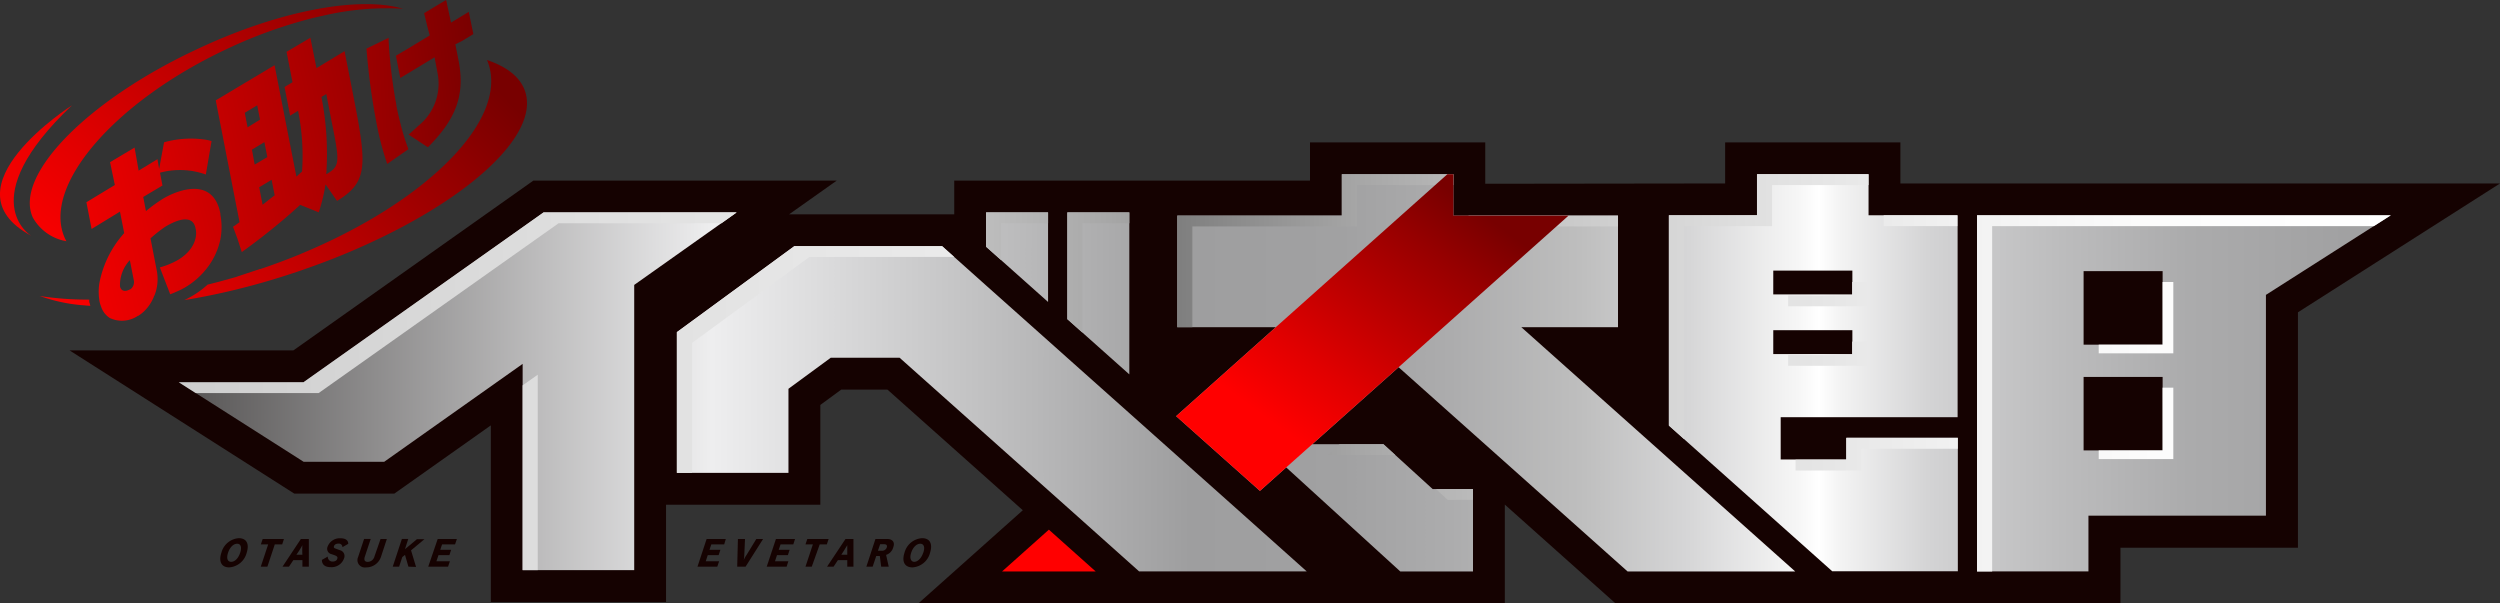 <svg xmlns="http://www.w3.org/2000/svg" xmlns:xlink="http://www.w3.org/1999/xlink" width="241.268" height="58.221" viewBox="0 0 241.268 58.221"><rect x="0" y="0" width="241.268" height="58.221" fill="#333333" stroke="none"/><defs><style>.a,.k{isolation:isolate;}.b{fill:#150201;}.c{fill:url(#a);}.d{fill:url(#b);}.e{fill:url(#c);}.f{fill:url(#d);}.g{fill:url(#e);}.h{fill:url(#f);}.i{fill:url(#g);}.j{fill:url(#h);}.k{mix-blend-mode:overlay;}.l{fill:url(#i);}.m{fill:url(#j);}.n{fill:url(#k);}.o{fill:url(#l);}.p{fill:url(#m);}.q{fill:url(#n);}.r{fill:url(#o);}.s{fill:url(#p);}.t{fill:url(#q);}.u{fill:url(#r);}.v{fill:url(#s);}.w{fill:url(#t);}.x{fill:url(#u);}.y{fill:url(#v);}.z{fill:url(#w);}.aa{fill:url(#x);}.ab{fill:url(#y);}.ac{fill:url(#z);}.ad{fill:url(#aa);}.ae{fill:url(#ab);}.af{fill:url(#ac);}.ag{fill:url(#ad);}.ah{fill:url(#ae);}.ai{fill:url(#af);}.aj{fill:url(#ag);}.ak{fill:url(#ah);}</style><linearGradient id="a" x1="-4.317" y1="0.5" x2="0.93" y2="0.5" gradientUnits="objectBoundingBox"><stop offset="0" stop-color="#595757"/><stop offset="0.24" stop-color="#eeeeef"/><stop offset="0.46" stop-color="#9e9e9f"/><stop offset="0.53" stop-color="#a1a1a2"/><stop offset="0.58" stop-color="#acacad"/><stop offset="0.64" stop-color="#bebebe"/><stop offset="0.69" stop-color="#d6d6d7"/><stop offset="0.74" stop-color="#f6f6f6"/><stop offset="0.75" stop-color="#fff"/><stop offset="0.76" stop-color="#f3f3f3"/><stop offset="0.8" stop-color="#d4d4d5"/><stop offset="0.85" stop-color="#bcbcbd"/><stop offset="0.89" stop-color="#ababac"/><stop offset="0.94" stop-color="#a1a1a2"/><stop offset="1" stop-color="#9e9e9f"/></linearGradient><linearGradient id="b" x1="-1.591" x2="1.915" xlink:href="#a"/><linearGradient id="c" x1="-5.113" x2="2.397" xlink:href="#a"/><linearGradient id="d" x1="-12.82" x2="22.186" xlink:href="#a"/><linearGradient id="e" x1="-14.131" x2="20.875" xlink:href="#a"/><linearGradient id="f" x1="0.022" x2="3.913" xlink:href="#a"/><linearGradient id="g" x1="-0.771" x2="2.675" xlink:href="#a"/><linearGradient id="h" x1="2.599" y1="-3.183" x2="4.991" y2="-7.945" gradientUnits="objectBoundingBox"><stop offset="0" stop-color="red"/><stop offset="0.25" stop-color="#e10000"/><stop offset="0.8" stop-color="#960000"/><stop offset="1" stop-color="#780000"/></linearGradient><linearGradient id="i" x1="3.711" y1="0.5" x2="-7.697" y2="0.5" gradientUnits="objectBoundingBox"><stop offset="0" stop-color="#fff"/><stop offset="0.11" stop-color="#fcfcfc"/><stop offset="0.2" stop-color="#f1f1f1"/><stop offset="0.29" stop-color="#dfdfdf"/><stop offset="0.38" stop-color="#c7c7c7"/><stop offset="0.46" stop-color="#a7a7a7"/><stop offset="0.54" stop-color="#7f7f7f"/><stop offset="0.62" stop-color="#525252"/><stop offset="0.63" stop-color="#474747"/><stop offset="0.63" stop-color="#505050"/><stop offset="0.63" stop-color="#747474"/><stop offset="0.63" stop-color="#949494"/><stop offset="0.63" stop-color="#b0b0b0"/><stop offset="0.63" stop-color="#c6c6c6"/><stop offset="0.63" stop-color="#d7d7d7"/><stop offset="0.63" stop-color="#e2e2e2"/><stop offset="0.63" stop-color="#e9e9e9"/><stop offset="0.63" stop-color="#ebebeb"/><stop offset="0.79" stop-color="#e0e0e0"/><stop offset="1" stop-color="#ccc"/></linearGradient><linearGradient id="j" x1="1.046" y1="0.5" x2="-4.458" y2="0.5" xlink:href="#i"/><linearGradient id="k" x1="3.939" y1="0.5" x2="-24.906" y2="0.5" xlink:href="#i"/><linearGradient id="l" x1="3.939" y1="0.499" x2="-24.906" y2="0.499" xlink:href="#i"/><linearGradient id="m" x1="15.962" y1="0.5" x2="-17.63" y2="0.5" xlink:href="#i"/><linearGradient id="n" x1="26.26" y1="0.5" x2="-35.159" y2="0.5" xlink:href="#i"/><linearGradient id="o" x1="4.463" y1="0.5" x2="-3.785" y2="0.5" xlink:href="#i"/><linearGradient id="p" x1="6.298" y1="0.5" x2="-8.942" y2="0.5" xlink:href="#i"/><linearGradient id="q" x1="7.139" y1="0.5" x2="-23.769" y2="0.5" xlink:href="#i"/><linearGradient id="r" x1="3.787" y1="0.5" x2="-10.257" y2="0.5" xlink:href="#i"/><linearGradient id="s" x1="7.858" y1="0.5" x2="-20.936" y2="0.5" xlink:href="#i"/><linearGradient id="t" x1="7.858" y1="0.498" x2="-20.936" y2="0.498" xlink:href="#i"/><linearGradient id="u" x1="4" y1="0.5" x2="-0.083" y2="0.5" xlink:href="#i"/><linearGradient id="v" x1="124.8" y1="0.5" x2="-25.837" y2="0.5" xlink:href="#i"/><linearGradient id="w" x1="6.25" y1="0.5" x2="-1.965" y2="0.5" xlink:href="#i"/><linearGradient id="x" x1="-14.775" y1="0.5" x2="21.664" y2="0.5" xlink:href="#i"/><linearGradient id="y" x1="-16.086" y1="0.5" x2="20.353" y2="0.5" xlink:href="#i"/><linearGradient id="z" x1="0.217" y1="0.759" x2="0.787" y2="0.131" xlink:href="#h"/><linearGradient id="aa" x1="-0.079" y1="1.855" x2="9.164" y2="-20.073" xlink:href="#h"/><linearGradient id="ab" x1="-0.412" y1="1.125" x2="0.951" y2="0.223" xlink:href="#h"/><linearGradient id="ac" x1="-0.112" y1="0.874" x2="1.14" y2="-0.039" xlink:href="#h"/><linearGradient id="ad" x1="-0.477" y1="0.801" x2="2.979" y2="-0.387" xlink:href="#h"/><linearGradient id="ae" x1="-1.378" y1="1.067" x2="1.805" y2="0.057" xlink:href="#h"/><linearGradient id="af" x1="-8.342" y1="1.864" x2="2.795" y2="0.148" xlink:href="#h"/><linearGradient id="ag" x1="-4.913" y1="1.829" x2="1.113" y2="0.36" xlink:href="#h"/><linearGradient id="ah" x1="-0.168" y1="0.875" x2="6.319" y2="-0.786" xlink:href="#h"/></defs><g class="a" transform="translate(-0.004)"><g transform="translate(0.004 0)"><path class="b" d="M185.433,21.853V17.89H168.52v3.963l-23.15.031V17.89H128.456v3.687H94.123v3.257H78.185l4.6-3.257H53.506L30.341,37.968H8.75L30.433,51.786h9.655L49.4,45.2V62.247H66.31V52.861H81.2V43.229l2.02-1.482h4.455l13.065,11.644L90.674,62.37h56.585V52.846l10.669,9.524H206.67V57.009H223.8V34.289l19.5-12.435Z" transform="translate(-2.032 -4.149)"/><path class="c" d="M248.41,27.05V61.414h10.753V56.038h17.128V34.731l12.044-7.681Zm17.912,22.689h-7.627V42.65h7.627Zm0-10.2h-7.627v-7.1h7.627Z" transform="translate(-57.613 -6.273)"/><path class="d" d="M191.346,60.225h16.176l-.015-.015L181.092,36.653h9.332V25.884H174.54V21.89H163.772v3.994H147.888V36.653H157.4L147.78,45.24l8.088,7.212,2.535-2.266,11.007,10.039h7.02v-7.95h-3.894l-4.754-4.332h-6.859l8.326-7.427Z" transform="translate(-34.275 -5.077)"/><path class="e" d="M226.826,47.321v2.1h-6.344V45.34h17.075V25.853h-8.595V21.89H218.208v3.963H209.69V46.146L225.459,60.21h12.12V47.321Zm-7.059-16.13H227.4v2.3h-7.635Zm0,5.753H227.4v2.3h-7.635Z" transform="translate(-48.633 -5.077)"/><path class="f" d="M129.883,26.69H123.9V30l5.983,5.331Z" transform="translate(-28.737 -6.19)"/><path class="g" d="M140.093,26.69H134.11v10.3l5.983,5.331Z" transform="translate(-31.105 -6.19)"/><path class="h" d="M57.671,26.69,34.514,43.073v.008H22.47l12.044,7.673h7.781l13.357-9.447V61.215H66.42V33.687l9.885-7Z" transform="translate(-5.214 -6.19)"/><path class="i" d="M131.135,49.2l-2.419-2.158-5.983-5.331-1.859-1.659-5.983-5.331-4.248-3.794H96.387l-11.337,8.3v13.58H95.819V44.694l4.086-3h6.636l16.506,14.717,6.613,5.907h16.176l-6.613-5.907Z" transform="translate(-19.727 -7.173)"/><path class="j" d="M125.91,70.582h9.033l-4.516-4.032Z" transform="translate(-29.203 -15.434)"/><g class="k" transform="translate(17.256 16.813)"><path class="l" d="M211.149,26.9h8.5V22.935h9.309V21.89H218.193v3.963h-8.5V46.146l1.459,1.3V26.9Z" transform="translate(-65.889 -21.89)"/><path class="m" d="M248.41,27.05V61.422h1.459V28.095h36.845l1.636-1.045Z" transform="translate(-74.869 -23.087)"/><path class="n" d="M269.868,41.483H263.7v.83h7.2V35.43h-1.037Z" transform="translate(-78.415 -25.03)"/><path class="o" d="M269.868,54.763H263.7V55.6h7.2V48.71h-1.037Z" transform="translate(-78.415 -28.11)"/><path class="p" d="M167.957,55.81l-1.168,1.045h6.544L172.19,55.81Z" transform="translate(-55.94 -29.757)"/><path class="q" d="M181.564,62.495H184V61.45H180.42Z" transform="translate(-59.101 -31.065)"/><path class="r" d="M165.263,22.935h9.309V21.89H163.8v3.994H147.92V36.653h1.459V26.929h15.884Z" transform="translate(-51.564 -21.89)"/><rect class="s" width="14.425" height="1.045" transform="translate(124.468 3.994)"/><rect class="t" width="7.112" height="1.045" transform="translate(164.532 3.963)"/><path class="u" d="M230.5,57.125H225.61v1.045h6.344v-2.1h9.309V55.02H230.5Z" transform="translate(-69.581 -29.573)"/><path class="v" d="M232.315,42.92h-1.459v1.3H224.68v1.037h7.635Z" transform="translate(-69.365 -26.767)"/><path class="w" d="M232.315,35.43h-1.459v1.3H224.68v1.045h7.635Z" transform="translate(-69.365 -25.03)"/><path class="x" d="M76.305,26.69H57.671L34.514,43.073v.008H22.47l1.636,1.045H35.973v-.008l23.15-16.383H74.838Z" transform="translate(-22.47 -23.003)"/><path class="y" d="M65.67,65.944h1.459V47.08L65.67,48.109Z" transform="translate(-32.489 -27.732)"/><path class="z" d="M96.387,30.93l-11.337,8.3v13.58h1.459V40.27l11.337-8.3H111.81l-1.167-1.045Z" transform="translate(-36.983 -23.987)"/><path class="aa" d="M123.9,30l1.459,1.3V27.735h4.524V26.69H123.9Z" transform="translate(-45.993 -23.003)"/><path class="ab" d="M134.11,36.99l1.459,1.3V27.735h4.524V26.69H134.11Z" transform="translate(-48.361 -23.003)"/></g><path class="ac" d="M169.248,40.516h0l16.406-14.632H174.54V21.89h-.584L157.4,36.653h0l-4.816,4.294L147.78,45.24l8.088,7.212,2.535-2.266h0l6.682-5.953Z" transform="translate(-34.275 -5.077)"/><path class="b" d="M27.788,69.026a1.874,1.874,0,0,1,1.674-1.406c.768,0,1.037.561.768,1.406a1.874,1.874,0,0,1-1.69,1.413C27.811,70.439,27.5,69.894,27.788,69.026Zm1.813,0c.184-.561.046-.868-.292-.868s-.691.307-.876.868-.038.876.3.876S29.417,69.586,29.6,69.026Z" transform="translate(-6.423 -15.682)"/><path class="b" d="M32.77,70.393l.714-2.151h-.707l.177-.522h2.051l-.169.522h-.714l-.714,2.151Z" transform="translate(-7.603 -15.705)"/><path class="b" d="M37.42,70.393v-.63h-.876l-.422.63H35.5l1.774-2.673h.768v2.673Zm0-1.152a6.629,6.629,0,0,1,0-.922h0a10.468,10.468,0,0,1-.576.922Z" transform="translate(-8.236 -15.705)"/><path class="b" d="M41.387,69.166a.53.53,0,0,1-.369-.768,1.244,1.244,0,0,1,1.206-.768c.484,0,.768.177.768.538l-.561.323a.338.338,0,0,0-.369-.346c-.261,0-.4.108-.445.246s0,.184.2.253l.376.138a.576.576,0,0,1,.4.768,1.267,1.267,0,0,1-1.306.868c-.553,0-.837-.261-.837-.7l.568-.323a.453.453,0,0,0,.445.484c.261,0,.415-.1.469-.261s0-.246-.223-.338Z" transform="translate(-9.384 -15.684)"/><path class="b" d="M47.151,67.72h.607l-.576,1.751a1.49,1.49,0,0,1-1.429.991.712.712,0,0,1-.768-1l.576-1.744H46.2l-.561,1.69c-.123.361,0,.522.277.522a.684.684,0,0,0,.645-.522Z" transform="translate(-10.424 -15.705)"/><path class="b" d="M50.863,70.393l-.33-1.137-.261.207-.307.929H49.35l.883-2.673h.614l-.315.983,1.152-.96h.722l-1.29,1.075.484,1.6Z" transform="translate(-11.448 -15.705)"/><path class="b" d="M53.81,70.393l.914-2.673h1.851l-.177.522H55.146l-.177.522h1.052l-.169.515H54.8l-.2.591h1.3l-.177.522Z" transform="translate(-12.482 -15.705)"/><path class="b" d="M87.64,70.393l.883-2.673h1.851l-.154.522H88.976l-.177.522h1.052l-.169.515H88.631l-.192.591h1.29l-.177.522Z" transform="translate(-20.328 -15.705)"/><path class="b" d="M92.63,70.393,92.7,67.72h.684l-.069,1.536a3.45,3.45,0,0,1-.054.5h0a2.537,2.537,0,0,1,.277-.5l.937-1.536h.653l-1.69,2.673Z" transform="translate(-21.485 -15.705)"/><path class="b" d="M96.34,70.393l.891-2.673h1.843l-.169.522H97.676l-.177.522h1.052l-.169.515H97.331l-.192.591h1.29l-.169.522Z" transform="translate(-22.346 -15.705)"/><path class="b" d="M101.21,70.393l.714-2.151h-.714l.177-.522h2.058l-.177.522h-.684l-.768,2.151Z" transform="translate(-23.475 -15.705)"/><path class="b" d="M105.871,70.393v-.63h-.906l-.415.63h-.63L105.7,67.72h.768v2.673Zm0-1.152v-.922h0c-.131.253-.484.768-.576.922Z" transform="translate(-24.103 -15.705)"/><path class="b" d="M110.289,70.393l-.131-1.029h-.346l-.346,1.029h-.607l.876-2.673h1.129c.515,0,.768.315.6.768a1.052,1.052,0,0,1-.7.768l.253,1.137Zm.084-1.536a.476.476,0,0,0,.461-.33c.061-.192-.046-.3-.253-.3h-.392l-.215.63Z" transform="translate(-25.249 -15.705)"/><path class="b" d="M113.618,69.026a1.874,1.874,0,0,1,1.7-1.406c.768,0,1.037.561.768,1.406a1.874,1.874,0,0,1-1.69,1.413C113.641,70.439,113.334,69.894,113.618,69.026Zm1.813,0c.192-.561.046-.868-.292-.868s-.691.307-.876.868,0,.876.3.876.684-.315.86-.876Z" transform="translate(-26.328 -15.682)"/><path class="ad" d="M9.171,37.536A29.517,29.517,0,0,1,5,37.19a16.084,16.084,0,0,0,4.3.906l.576.046a2.412,2.412,0,0,0-.092-.353.861.861,0,0,1,0-.246Z" transform="translate(-1.162 -8.625)"/><path class="ae" d="M35.324,25.859l-1.1.469-.645.261c-1,.392-2.012.768-3.072,1.121h-.054c-.768.261-1.536.507-2.3.768l-.315.092-1.452.4-.975.246a8.81,8.81,0,0,1-1.605,1.16l-.43.23-.223.108.307-.054c.407-.061.814-.138,1.221-.215,1.936-.361,3.948-.837,6.006-1.421,1.1-.315,2.212-.661,3.333-1.037l.492-.169.43-.154.115-.038c.876-.307,1.736-.63,2.581-.96,1.1-.438,2.158-.891,3.188-1.36C50.932,20.7,57.43,14.66,56.047,10.559c-.461-1.367-1.759-2.373-3.679-3.019.046.108.092.215.131.323C54.35,13.27,46.845,20.866,35.324,25.859Z" transform="translate(-5.372 -1.749)"/><path class="af" d="M4.033,21.1a4.6,4.6,0,0,0,3.249,2.3c-.046-.092-.1-.177-.138-.269C4.84,18.116,11.914,9.906,22.867,4.8a45.686,45.686,0,0,1,7.957-2.88c.422-.108.845-.2,1.26-.292A26.883,26.883,0,0,1,39.765.965c-4.132-1.237-11.782.108-19.74,3.84C9.356,9.744,2.2,17.018,4.033,21.1Z" transform="translate(-0.872 -0.12)"/><path class="ag" d="M19.7,29.124a7.681,7.681,0,0,1-1.751.722l.614,1.6.207.53.1.261.077.2c.2-.069.4-.154.6-.246l.307-.138a5.661,5.661,0,0,0,.568-.3,7.466,7.466,0,0,0,2.166-1.959,6.813,6.813,0,0,0,1.2-2.642,6.283,6.283,0,0,0,0-2.4.592.592,0,0,0,0-.115h0c-.691-3.541-4.048-2.3-5.523-1.429a14.456,14.456,0,0,0-1.659,1.206l-.261-1.367L18.2,21.943l-.238-1.237a7.358,7.358,0,0,1,4.424.177l.353-2.066.2-1.16a4.2,4.2,0,0,0-.445-.115,9.532,9.532,0,0,0-4.14.23l-.476,2.565-.161-.937L15.9,20.506l-.392-2.227-2.366,1.413.461,2.2L10.86,23.556l.5,2.581L14.1,24.462l.407,2.074a9.985,9.985,0,0,0-2.4,4.854,5.254,5.254,0,0,0,0,1.59.169.169,0,0,0,0,.061,3.31,3.31,0,0,0,.177.607,2.043,2.043,0,0,0,.837,1.083h0a2.742,2.742,0,0,0,2.711-.215h.038a3.687,3.687,0,0,0,1.06-1.029,4.033,4.033,0,0,0,.438-.806c0-.054.054-.108.077-.169a4.24,4.24,0,0,0,.284-1.628,4.516,4.516,0,0,0-.084-.768l-.6-3.072a13.241,13.241,0,0,1,1.4-1.106l.061-.038c1.59-.945,2.665-.922,2.873.131h0C21.606,26.8,21.329,28.149,19.7,29.124Zm-4.609,2.827c-.545.307-.906.146-.991-.292a3.526,3.526,0,0,1,.952-2.512l.369,1.882a.876.876,0,0,1-.3.922Z" transform="translate(-2.521 -4.039)"/><path class="ah" d="M40.436,10.577c-.23-1.183-.507-2.565-.806-4.1l-.084-.445L36.834,7.674,36.243,4.74l-2.3,1.36.576,2.934-.768.461.538,2.765.768-.469a22.067,22.067,0,0,1,.384,5.86l-.545.492L32.786,7.39,27.11,10.785l.507,2.588.492,2.527,1.3,6.644-.177.123c-.146.108-.3.223-.453.315l.43,1.16.415,1.283a61.64,61.64,0,0,0,5.638-4.555l1.79.722a17.09,17.09,0,0,0,.653-2.7l1.114,1.6C41.765,18.681,41.727,17.168,40.436,10.577ZM29.914,11.983l1.2-.722.269,1.383-1.2.745Zm.691,3.556,1.2-.722.284,1.444-1.221.722Zm1.029,5.323-.33-1.69,1.2-.722.292,1.5C32.456,20.209,32.026,20.54,31.634,20.862Zm6.145-2.972a28.419,28.419,0,0,0-.469-7.435l.469-.284.492,2.535c.845,4.14.814,4.432-.453,5.185Z" transform="translate(-6.29 -1.099)"/><path class="ai" d="M48.185,5.042V4.75L46.05,5.795A64.726,64.726,0,0,0,47,12.884a28.511,28.511,0,0,0,1.052,4.04l1.651-1.152L50.1,15.5a21.546,21.546,0,0,1-.837-2.75q-.177-.691-.323-1.429a3.082,3.082,0,0,0-.084-.522,49.158,49.158,0,0,1-.668-5.753Z" transform="translate(-10.683 -1.102)"/><path class="aj" d="M53.012,3.418l-2.3,1.39-.968.568.422,2.151.768-.461L53.473,5.53c.108.545.207,1.06.292,1.536a5.2,5.2,0,0,1-1.859,5.077c-.284.277-.591.553-.937.845L52.505,14l.33.215c2.535-2.558,3.61-4.831,2.988-8.211l-.338-1.728.6-.3.768-.461.369-.223-.069-.33-.376-1.82L55.063,2.181c-.131-.614-.253-1.2-.376-1.736a2.2,2.2,0,0,0-.1-.445l-.469.277-1.651.991L52.8,2.635Z" transform="translate(-11.538 0)"/><path class="ak" d="M3,25.811S-2.7,22.386,6.952,13.23C6.952,13.23-5.568,21.2,3,25.811Z" transform="translate(-0.004 -3.068)"/></g></g></svg>
